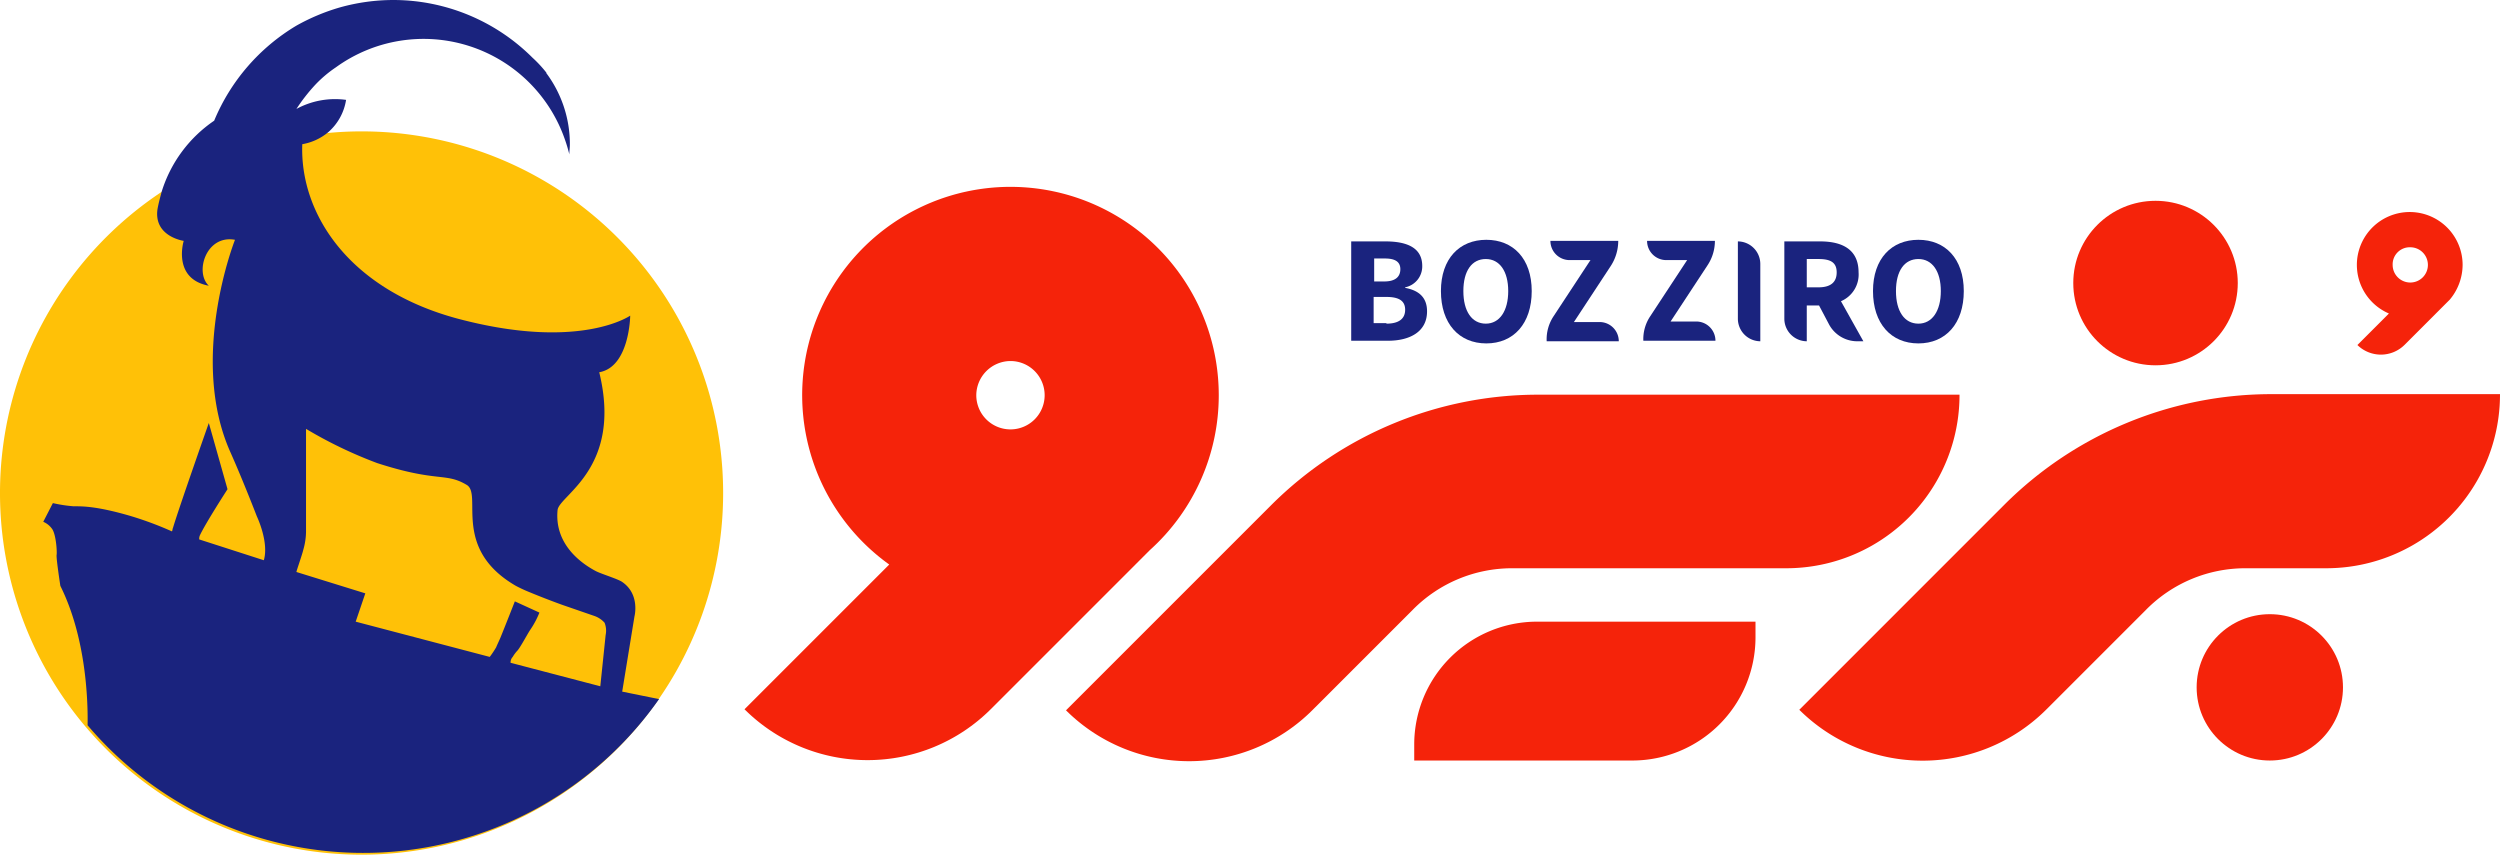 <svg xmlns="http://www.w3.org/2000/svg" viewBox="0 0 468.1 160.1"><defs><style>.cls-1{fill:#ffc107;}.cls-2{fill:#f5230a;}.cls-3{fill:#1a237e;}</style></defs><title>Asset 1</title><g id="Layer_2" data-name="Layer 2"><g id="Layer_1-2" data-name="Layer 1"><path class="cls-1" d="M135.4,92.3A67.7,67.7,0,1,1,30,36.1,68.19,68.19,0,0,1,61.4,24.9q3.15-.3,6.3-.3A67.69,67.69,0,0,1,135.4,92.3Z"/><circle class="cls-2" cx="403.6" cy="53" r="15.4"/><circle class="cls-2" cx="425" cy="128.7" r="13.7"/><path class="cls-2" d="M336.9,132.9h0l38.4-38.4a70.76,70.76,0,0,1,50.1-20.7h42.7a32.54,32.54,0,0,1-32.6,32.6H420.4a26.11,26.11,0,0,0-18.5,7.7l-18.8,18.8A32.77,32.77,0,0,1,336.9,132.9Z"/><path class="cls-2" d="M366.9,73.8a32.44,32.44,0,0,1-32.6,32.6H283.1a26.11,26.11,0,0,0-18.5,7.7L245.7,133a32.65,32.65,0,0,1-46.1,0l7.7-7.7L238,94.6a70.76,70.76,0,0,1,50.1-20.7h78.8Z"/><path class="cls-2" d="M228.2,74a39,39,0,1,0-61.7,31.7l-27.1,27.1a32.65,32.65,0,0,0,46.1,0L215.3,103A39,39,0,0,0,228.2,74Zm-39-6.4a6.4,6.4,0,1,1-6.4,6.4A6.44,6.44,0,0,1,189.2,67.6Z"/><path class="cls-2" d="M461.1,49.6a9.9,9.9,0,1,0-13.8,9.1l-5.9,5.9a6.28,6.28,0,0,0,8.8,0l8.5-8.5h0A10.21,10.21,0,0,0,461.1,49.6Zm-9.8-3.3a3.3,3.3,0,1,1-3.3,3.3A3.2,3.2,0,0,1,451.3,46.3Z"/><path class="cls-2" d="M305.7,142.4H264.8v-3a23,23,0,0,1,23-23h40.9v3A23.07,23.07,0,0,1,305.7,142.4Z"/><path class="cls-3" d="M116.5,129.5l2.3-14.1s1.1-4.2-2.4-6.5c-1-.6-4-1.5-4.9-2-3-1.6-7.7-5.2-7.1-11.4.3-2.8,12.2-7.8,7.8-25.8,5.7-1,5.8-10.6,5.8-10.6s-9.1,6.4-31,.9C65.4,54.7,56.1,40,56.6,27a10.26,10.26,0,0,0,4.8-2.2,10.06,10.06,0,0,0,3.4-6.1,15.13,15.13,0,0,0-9.3,1.7h0a33.28,33.28,0,0,1,3.6-4.6h0a23,23,0,0,1,3.8-3.2,28,28,0,0,1,42.9,13.6,27.59,27.59,0,0,1,.8,2.7c0-.6.1-1.2.1-1.8v-.5a22.27,22.27,0,0,0-4.4-12.9v-.1a23.28,23.28,0,0,0-2.6-2.8h0A36.91,36.91,0,0,0,73.7,0,37.33,37.33,0,0,0,63.6,1.4h0a38.56,38.56,0,0,0-8.1,3.4A37.45,37.45,0,0,0,40.1,22.6a25,25,0,0,0-9.8,13.2c-.3,1.1-.6,2.2-.8,3.3-.8,5.2,4.9,6,4.9,6s-2.2,7.1,4.7,8.4c-2.7-2.5-.5-9.6,4.9-8.6,0,0-8.8,22.2-.8,39.9,2.4,5.4,4.9,11.9,4.9,11.9s2.3,4.8,1.3,8.2L37.3,101a1.7,1.7,0,0,1,.1-.7c1-2.2,5.2-8.7,5.2-8.7L39.1,79.2s-5.5,15.6-6.7,19.6c-.1.2-.1.5-.2.7a64,64,0,0,0-7.8-2.9c-6.5-1.9-9.2-1.8-10.6-1.8a26.3,26.3,0,0,1-3.9-.6L8.1,97.7a3.91,3.91,0,0,1,1.7,1.4c.7,1.1.9,4.2.8,4.8s.7,5.8.7,5.8c4.7,9.4,5.2,21,5.1,26.1a67.67,67.67,0,0,0,107-4.9Zm-3.1-10.6-1,9.6-16.8-4.4A1.5,1.5,0,0,1,96,123a6.61,6.61,0,0,1,.9-1.2c.6-.7,1.8-3,2.4-3.9a16.23,16.23,0,0,0,1.7-3.2l-4.6-2.1s-1.8,4.6-2.7,6.8c-.3.7-.6,1.3-.8,1.8a18.77,18.77,0,0,1-1.2,1.8l-25.1-6.6,1.8-5.3-12.9-4c0-.2,1.1-3.3,1.3-4.2a12.57,12.57,0,0,0,.5-3.3V80.3a81.78,81.78,0,0,0,13.3,6.4c11.4,3.7,12.8,1.7,16.8,4.1,3,1.8-2.9,11.9,9.2,18.9a26.81,26.81,0,0,0,2.6,1.2c2.4,1,5.6,2.2,6.5,2.5l5.5,1.9a4.63,4.63,0,0,1,2,1.3A4,4,0,0,1,113.4,118.9Z"/><path class="cls-3" d="M253,45.2h6.4c3.9,0,6.9,1.1,6.9,4.6a4,4,0,0,1-3.2,4v.1c2.7.5,4.1,1.9,4.1,4.4,0,3.8-3.2,5.5-7.3,5.5H253Zm6.2,7.5c2.1,0,3-.9,3-2.3s-1-2-2.9-2h-2v4.3Zm.4,7.9c2.3,0,3.5-.9,3.5-2.6s-1.2-2.4-3.5-2.4h-2.4v4.9h2.4Z"/><path class="cls-3" d="M269.8,54.5c0-6.1,3.5-9.6,8.5-9.6s8.5,3.5,8.5,9.6-3.4,9.8-8.5,9.8S269.8,60.6,269.8,54.5Zm12.6,0c0-3.7-1.6-6-4.2-6s-4.2,2.2-4.2,6,1.6,6.1,4.2,6.1S282.4,58.2,282.4,54.5Z"/><path class="cls-3" d="M290.9,59.2l6.9-10.5h-3.9a3.59,3.59,0,0,1-3.6-3.6H303a8.63,8.63,0,0,1-1.4,4.7l-6.9,10.5h4.8a3.59,3.59,0,0,1,3.6,3.6H289.6A7.79,7.79,0,0,1,290.9,59.2Z"/><path class="cls-3" d="M309,59.2l6.9-10.5H312a3.59,3.59,0,0,1-3.6-3.6h12.7a8.3,8.3,0,0,1-1.4,4.6l-6.9,10.5h4.8a3.59,3.59,0,0,1,3.6,3.6H307.7A7.68,7.68,0,0,1,309,59.2Z"/><path class="cls-3" d="M325.4,45.2h0a4.23,4.23,0,0,1,4.2,4.2V63.9h0a4.23,4.23,0,0,1-4.2-4.2Z"/><path class="cls-3" d="M342.5,60.8l-1.9-3.6h-2.3v6.7h0a4.23,4.23,0,0,1-4.2-4.2V45.2h6.7c4,0,7.2,1.4,7.2,5.8a5.44,5.44,0,0,1-3.3,5.4l4.2,7.5h-1.2A6,6,0,0,1,342.5,60.8Zm-4.2-7h2.2c2.2,0,3.4-.9,3.4-2.8s-1.2-2.5-3.4-2.5h-2.2Z"/><path class="cls-3" d="M350.7,54.5c0-6.1,3.5-9.6,8.5-9.6s8.5,3.5,8.5,9.6-3.4,9.8-8.5,9.8S350.7,60.6,350.7,54.5Zm12.7,0c0-3.7-1.6-6-4.2-6s-4.2,2.2-4.2,6,1.6,6.1,4.2,6.1S363.4,58.2,363.4,54.5Z"/></g></g></svg>